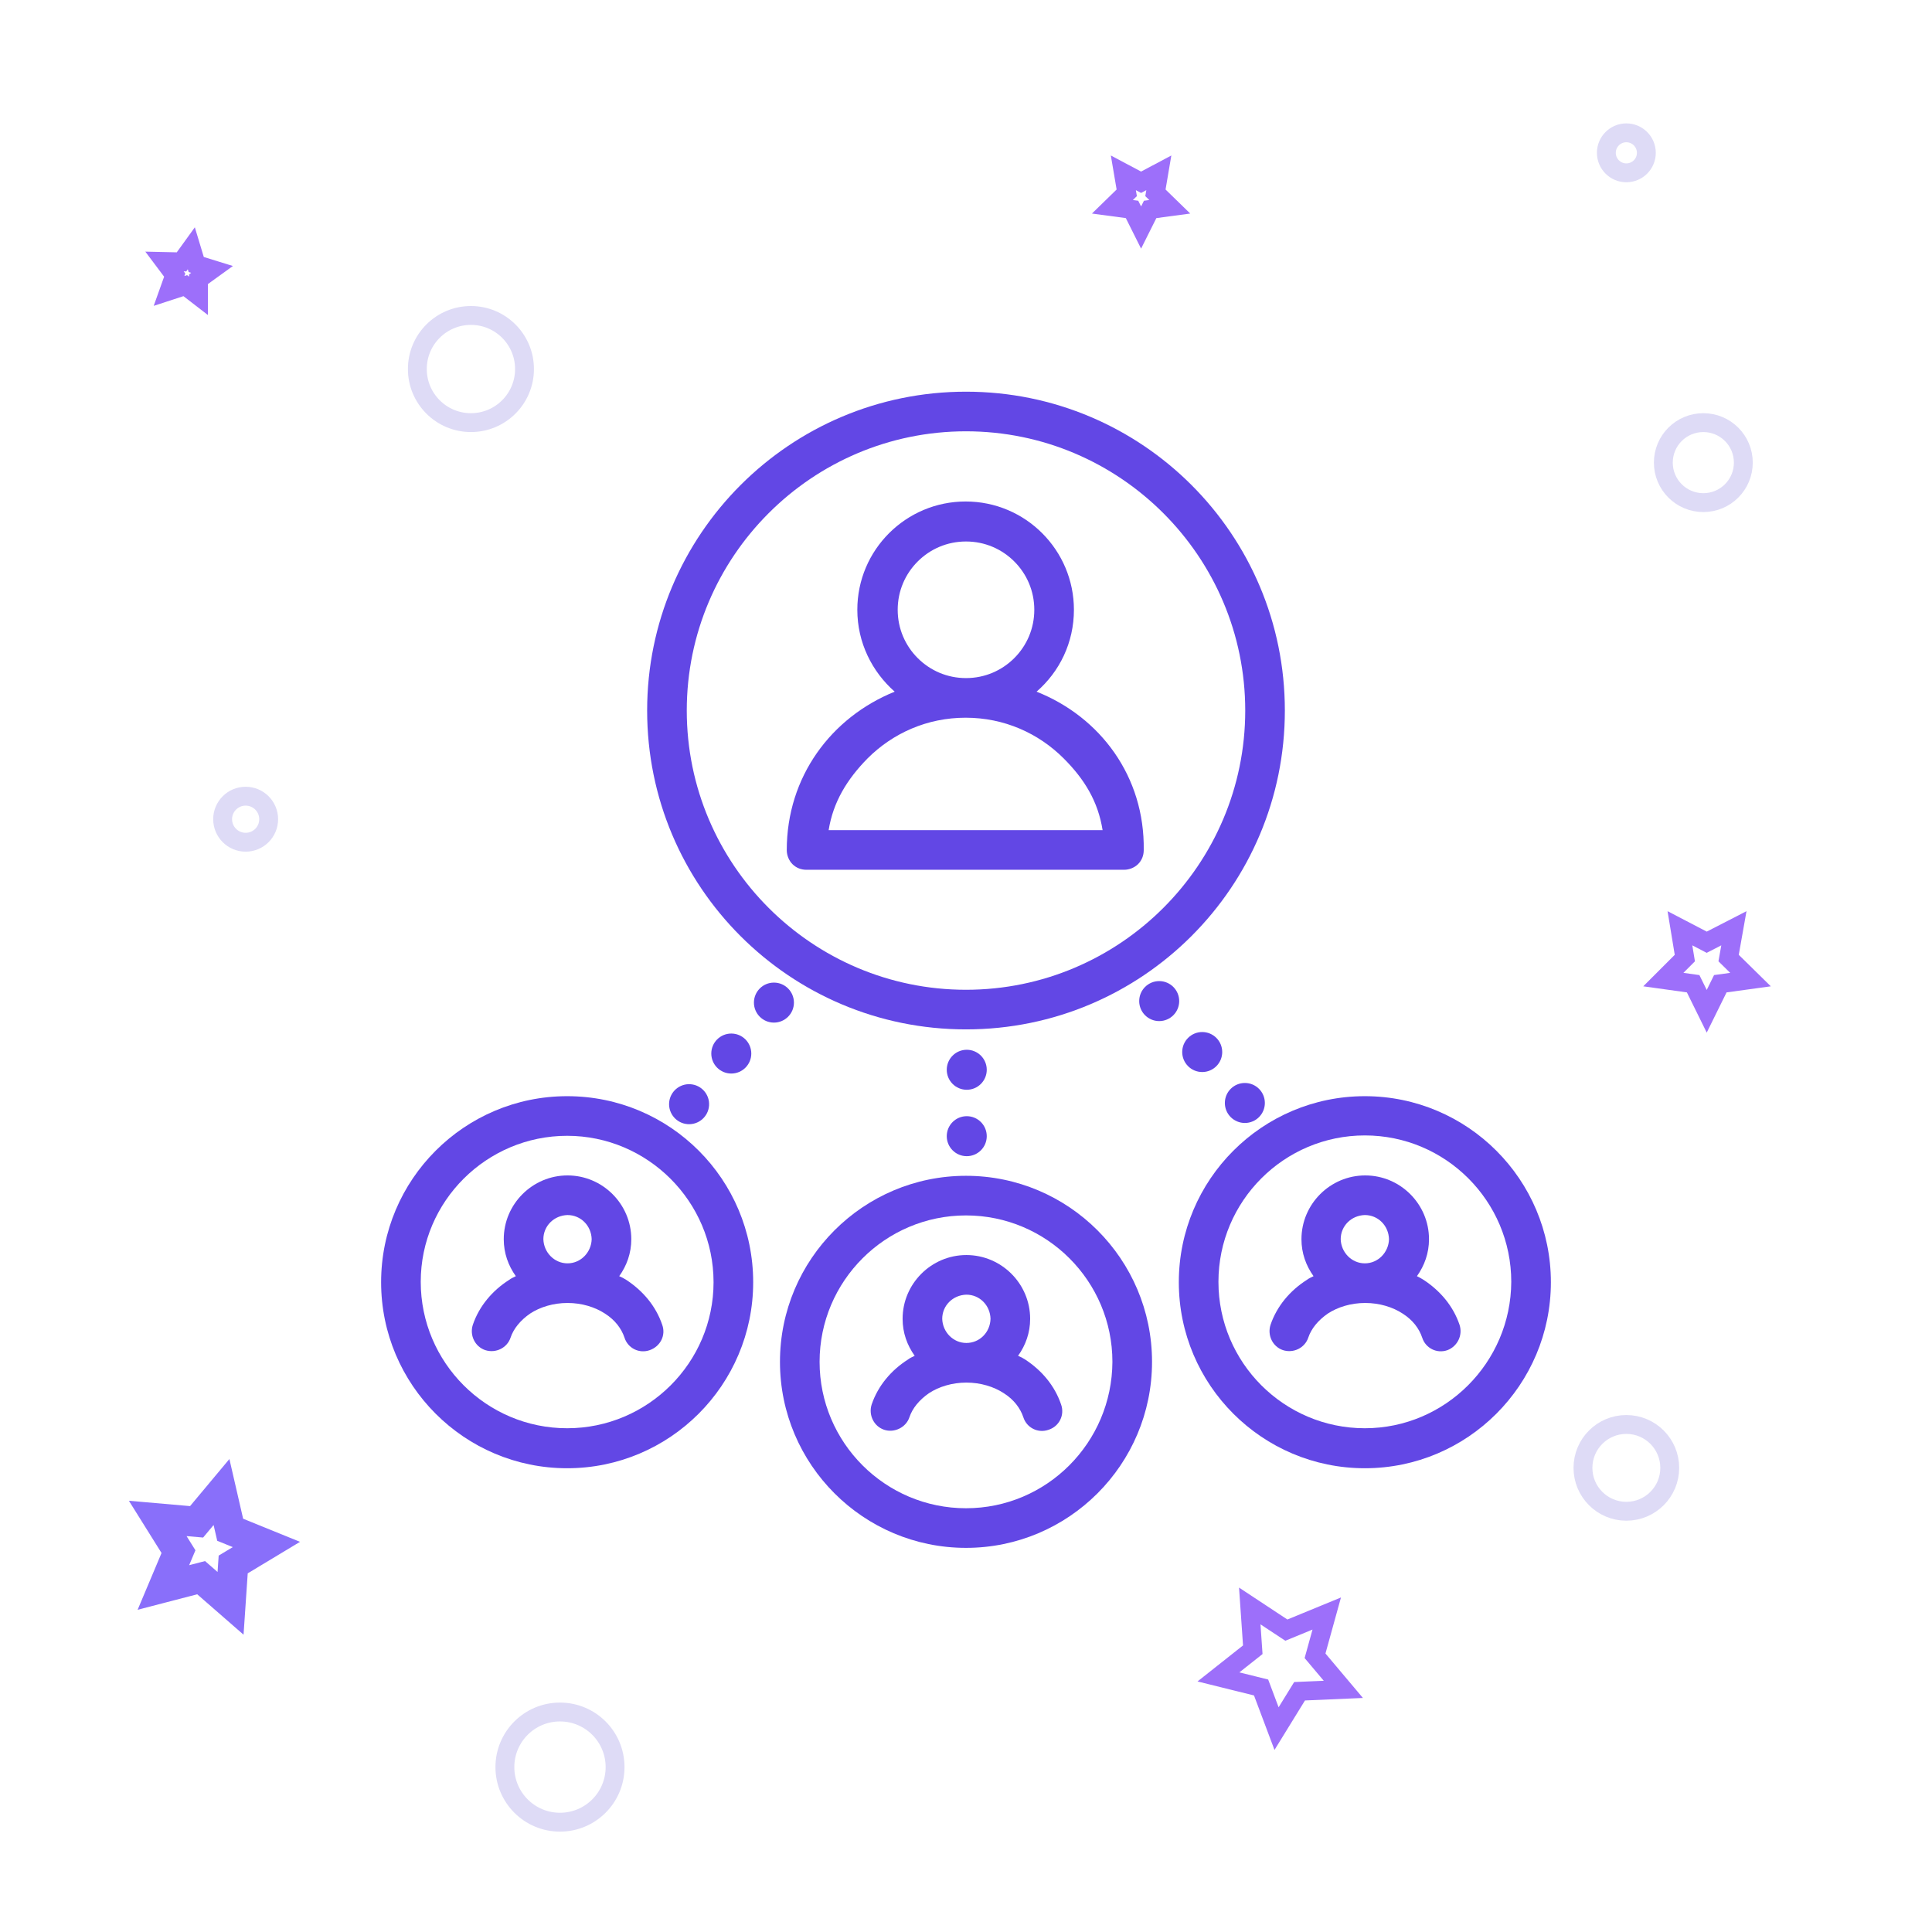 <?xml version="1.0" encoding="utf-8"?>
<!-- Generator: Adobe Illustrator 22.1.0, SVG Export Plug-In . SVG Version: 6.00 Build 0)  -->
<svg version="1.1" id="Capa_1" xmlns="http://www.w3.org/2000/svg" xmlns:xlink="http://www.w3.org/1999/xlink" x="0px" y="0px"
	 viewBox="0 0 512 512" style="enable-background:new 0 0 512 512;" xml:space="preserve">
<style type="text/css">
	.st0{fill:none;stroke: #896ffa;stroke-width:8;stroke-miterlimit:10;}
	.st1{fill:none;stroke: #9d6ffa;stroke-width:5;stroke-miterlimit:10;}
	.st2{fill:none;stroke: #dedbf6;stroke-width:5;stroke-miterlimit:10;}
	.st3{fill: #6247e5;}
</style>
<polygon class="st0" points="61.1,424.9 53.3,418.1 43.3,420.7 47.3,411.2 41.8,402.4 52.1,403.3 58.7,395.4 61,405.4 70.6,409.3 
	61.8,414.6 "/>
<polygon class="st1" points="356,447.7 344.4,448.2 338.3,458.1 334.2,447.2 322.9,444.4 332,437.2 331.2,425.6 340.9,432 
	351.6,427.6 348.5,438.8 "/>
<polygon class="st1" points="52.6,78.4 49.1,75.7 44.8,77.1 46.3,72.9 43.6,69.3 48.1,69.4 50.7,65.8 52,70.1 56.2,71.4 52.6,74 "/>
<polygon class="st1" points="302.4,60.3 300,55.5 294.8,54.8 298.6,51.1 297.7,45.8 302.4,48.3 307.1,45.8 306.2,51.1 310,54.8 
	304.8,55.5 "/>
<polygon class="st1" points="452.3,268 448.7,260.7 440.8,259.6 446.5,253.9 445.2,246 452.3,249.7 459.5,246 458.1,253.9 
	463.9,259.6 455.9,260.7 "/>
<circle class="st2" cx="148.4" cy="468.3" r="14.6"/>
<circle class="st2" cx="65.1" cy="217.1" r="6.1"/>
<circle class="st2" cx="124.8" cy="97.8" r="14.2"/>
<circle class="st2" cx="451.4" cy="122.6" r="10.6"/>
<circle class="st2" cx="431" cy="40.5" r="5.3"/>
<circle class="st2" cx="431" cy="389" r="11.5"/>
<g>
	<g>
		<path class="st3" d="M150.3,290.5c-27.2,0-49.3,22.1-49.3,49.3s22.1,49.3,49.3,49.3s49.3-22.1,49.3-49.3S177.6,290.5,150.3,290.5z
			 M150.3,378.5c-21.4,0-38.8-17.4-38.8-38.8S129,301,150.3,301s38.8,17.4,38.8,38.8C189.1,361.1,171.7,378.5,150.3,378.5z"/>
	</g>
</g>
<g>
	<g>
		<path class="st3" d="M256,311.6c-27.2,0-49.3,22.1-49.3,49.3s22.1,49.3,49.3,49.3c27.2,0,49.3-22.1,49.3-49.3
			C305.3,333.7,283.2,311.6,256,311.6z M256,399.7c-21.4,0-38.8-17.4-38.8-38.8c0-21.4,17.4-38.8,38.8-38.8
			c21.4,0,38.8,17.4,38.8,38.8C294.7,382.3,277.4,399.7,256,399.7z"/>
	</g>
</g>
<g>
	<g>
		<path class="st3" d="M256,103.8c-46.7,0-84.5,37.9-84.5,84.5c0,46.7,37.8,84.5,84.5,84.5s84.5-37.8,84.5-84.5
			C340.5,141.6,302.7,103.8,256,103.8z M256,262.3c-40.8,0-74-33.2-74-74s33.2-74,74-74c40.8,0,74,33.2,74,74
			C330,229.1,296.8,262.3,256,262.3z"/>
	</g>
</g>
<g>
	<g>
		<path class="st3" d="M361.7,290.5c-27.2,0-49.3,22.1-49.3,49.3c0,27.2,22.1,49.3,49.3,49.3S411,367,411,339.8
			S388.9,290.5,361.7,290.5z M361.7,378.5c-21.4,0-38.8-17.4-38.8-38.8s17.4-38.8,38.8-38.8c21.4,0,38.8,17.4,38.8,38.8
			C400.4,361.1,383,378.5,361.7,378.5z"/>
	</g>
</g>
<g>
	<g>
		<path class="st3" d="M274.7,183.3c6.1-5.3,9.9-13,9.9-21.7c0-15.8-12.8-28.7-28.7-28.7c-15.8,0-28.7,12.8-28.7,28.7
			c0,8.7,3.9,16.4,9.9,21.7c-16.8,6.8-28.6,22.5-28.6,42c0,1.4,0.6,2.8,1.5,3.7c1,1,2.3,1.5,3.7,1.5h84.2c1.4,0,2.8-0.6,3.7-1.5
			c1-1,1.5-2.3,1.5-3.7C303.4,205.8,291.6,190,274.7,183.3z M243.2,148.8c3.3-3.3,7.8-5.3,12.8-5.3c5,0,9.5,2,12.8,5.3
			c3.3,3.3,5.3,7.8,5.3,12.8c0,5-2,9.5-5.3,12.8c-3.3,3.3-7.8,5.3-12.8,5.3c-5,0-9.5-2-12.8-5.3c-3.3-3.3-5.3-7.8-5.3-12.8
			C237.9,156.6,239.9,152.1,243.2,148.8z M219.6,220c1.2-7.5,4.9-13.5,10.3-19c6.7-6.7,15.8-10.8,26-10.8c10.2,0,19.3,4.1,26,10.8
			c5.5,5.5,9.1,11.4,10.3,19H219.6L219.6,220z"/>
	</g>
</g>
<g>
	<g>
		<circle class="st3" cx="256.2" cy="301.1" r="5.3"/>
	</g>
</g>
<g>
	<g>
		<circle class="st3" cx="256.2" cy="283.5" r="5.3"/>
	</g>
</g>
<g>
	<g>
		<circle class="st3" cx="329.9" cy="292.3" r="5.3"/>
	</g>
</g>
<g>
	<g>
		<circle class="st3" cx="318.6" cy="278.8" r="5.3"/>
	</g>
</g>
<g>
	<g>
		<circle class="st3" cx="307.2" cy="265.3" r="5.3"/>
	</g>
</g>
<g>
	<g>
		
			<ellipse transform="matrix(7.088898e-02 -0.998 0.998 7.088898e-02 -122.435 454.007)" class="st3" cx="182.5" cy="292.7" rx="5.3" ry="5.3"/>
	</g>
</g>
<g>
	<g>
		<circle class="st3" cx="193.8" cy="279.2" r="5.3"/>
	</g>
</g>
<g>
	<g>
		<circle class="st3" cx="205.1" cy="265.7" r="5.3"/>
	</g>
</g>
<g>
	<g>
		<path class="st3" d="M386.8,351.1c-1.7-5-5.1-9-9.5-11.9c-0.6-0.4-1.2-0.7-1.8-1c2-2.8,3.2-6.1,3.2-9.8c0-9.3-7.6-16.9-16.9-16.9
			c-9.3,0-16.9,7.6-16.9,16.9c0,3.7,1.2,7,3.2,9.8c-0.6,0.3-1.3,0.6-1.8,1c-4.4,2.8-7.9,6.9-9.6,11.9c-0.9,2.8,0.6,5.8,3.3,6.7
			c2.8,0.9,5.8-0.6,6.7-3.3c0.8-2.4,2.6-4.6,5.2-6.4c2.6-1.7,6.1-2.8,9.9-2.8c3.8,0,7.3,1.1,9.9,2.8c2.7,1.7,4.4,4,5.2,6.4
			c0.9,2.8,3.9,4.3,6.7,3.3C386.2,356.8,387.7,353.9,386.8,351.1z M361.7,334.8c-3.5,0-6.3-2.9-6.4-6.4c0-3.5,2.8-6.3,6.4-6.4
			c3.5,0,6.3,2.8,6.4,6.4C368,331.9,365.2,334.8,361.7,334.8z"/>
	</g>
</g>
<g>
	<g>
		<path class="st3" d="M281.2,372.2c-1.7-5-5.1-9-9.5-11.9c-0.6-0.4-1.2-0.7-1.9-1c2-2.8,3.2-6.1,3.2-9.8c0-9.3-7.6-16.9-16.9-16.9
			c-9.3,0-16.9,7.6-16.9,16.9c0,3.7,1.2,7,3.2,9.8c-0.6,0.3-1.3,0.6-1.8,1c-4.4,2.8-7.9,6.9-9.6,11.9c-0.9,2.8,0.6,5.8,3.3,6.7
			s5.8-0.6,6.7-3.3c0.8-2.4,2.6-4.6,5.2-6.4c2.6-1.7,6.1-2.8,9.9-2.8c3.8,0,7.3,1.1,9.9,2.8c2.7,1.7,4.4,4,5.2,6.4
			c0.9,2.8,3.9,4.3,6.7,3.3C280.7,378,282.2,375,281.2,372.2z M256.1,355.9c-3.5,0-6.3-2.9-6.4-6.4c0-3.5,2.8-6.3,6.4-6.4
			c3.5,0,6.3,2.8,6.4,6.4C262.4,353.1,259.6,355.9,256.1,355.9z"/>
	</g>
</g>
<g>
	<g>
		<path class="st3" d="M175.5,351.1c-1.7-5-5.1-9-9.5-11.9c-0.6-0.4-1.2-0.7-1.9-1c2-2.8,3.2-6.1,3.2-9.8c0-9.3-7.6-16.9-16.9-16.9
			c-9.3,0-16.9,7.6-16.9,16.9c0,3.7,1.2,7,3.2,9.8c-0.6,0.3-1.3,0.6-1.8,1c-4.4,2.8-7.9,6.9-9.6,11.9c-0.9,2.8,0.6,5.8,3.3,6.7
			c2.8,0.9,5.8-0.6,6.7-3.3c0.8-2.4,2.6-4.6,5.2-6.4c2.6-1.7,6.1-2.8,9.9-2.8c3.8,0,7.3,1.1,9.9,2.8c2.7,1.7,4.4,4,5.2,6.4
			c0.9,2.8,3.9,4.3,6.7,3.3C175,356.8,176.5,353.9,175.5,351.1z M150.4,334.8c-3.5,0-6.3-2.9-6.4-6.4c0-3.5,2.8-6.3,6.4-6.4
			c3.5,0,6.3,2.8,6.4,6.4C156.7,331.9,153.9,334.8,150.4,334.8z"/>
	</g>
</g>
</svg>
